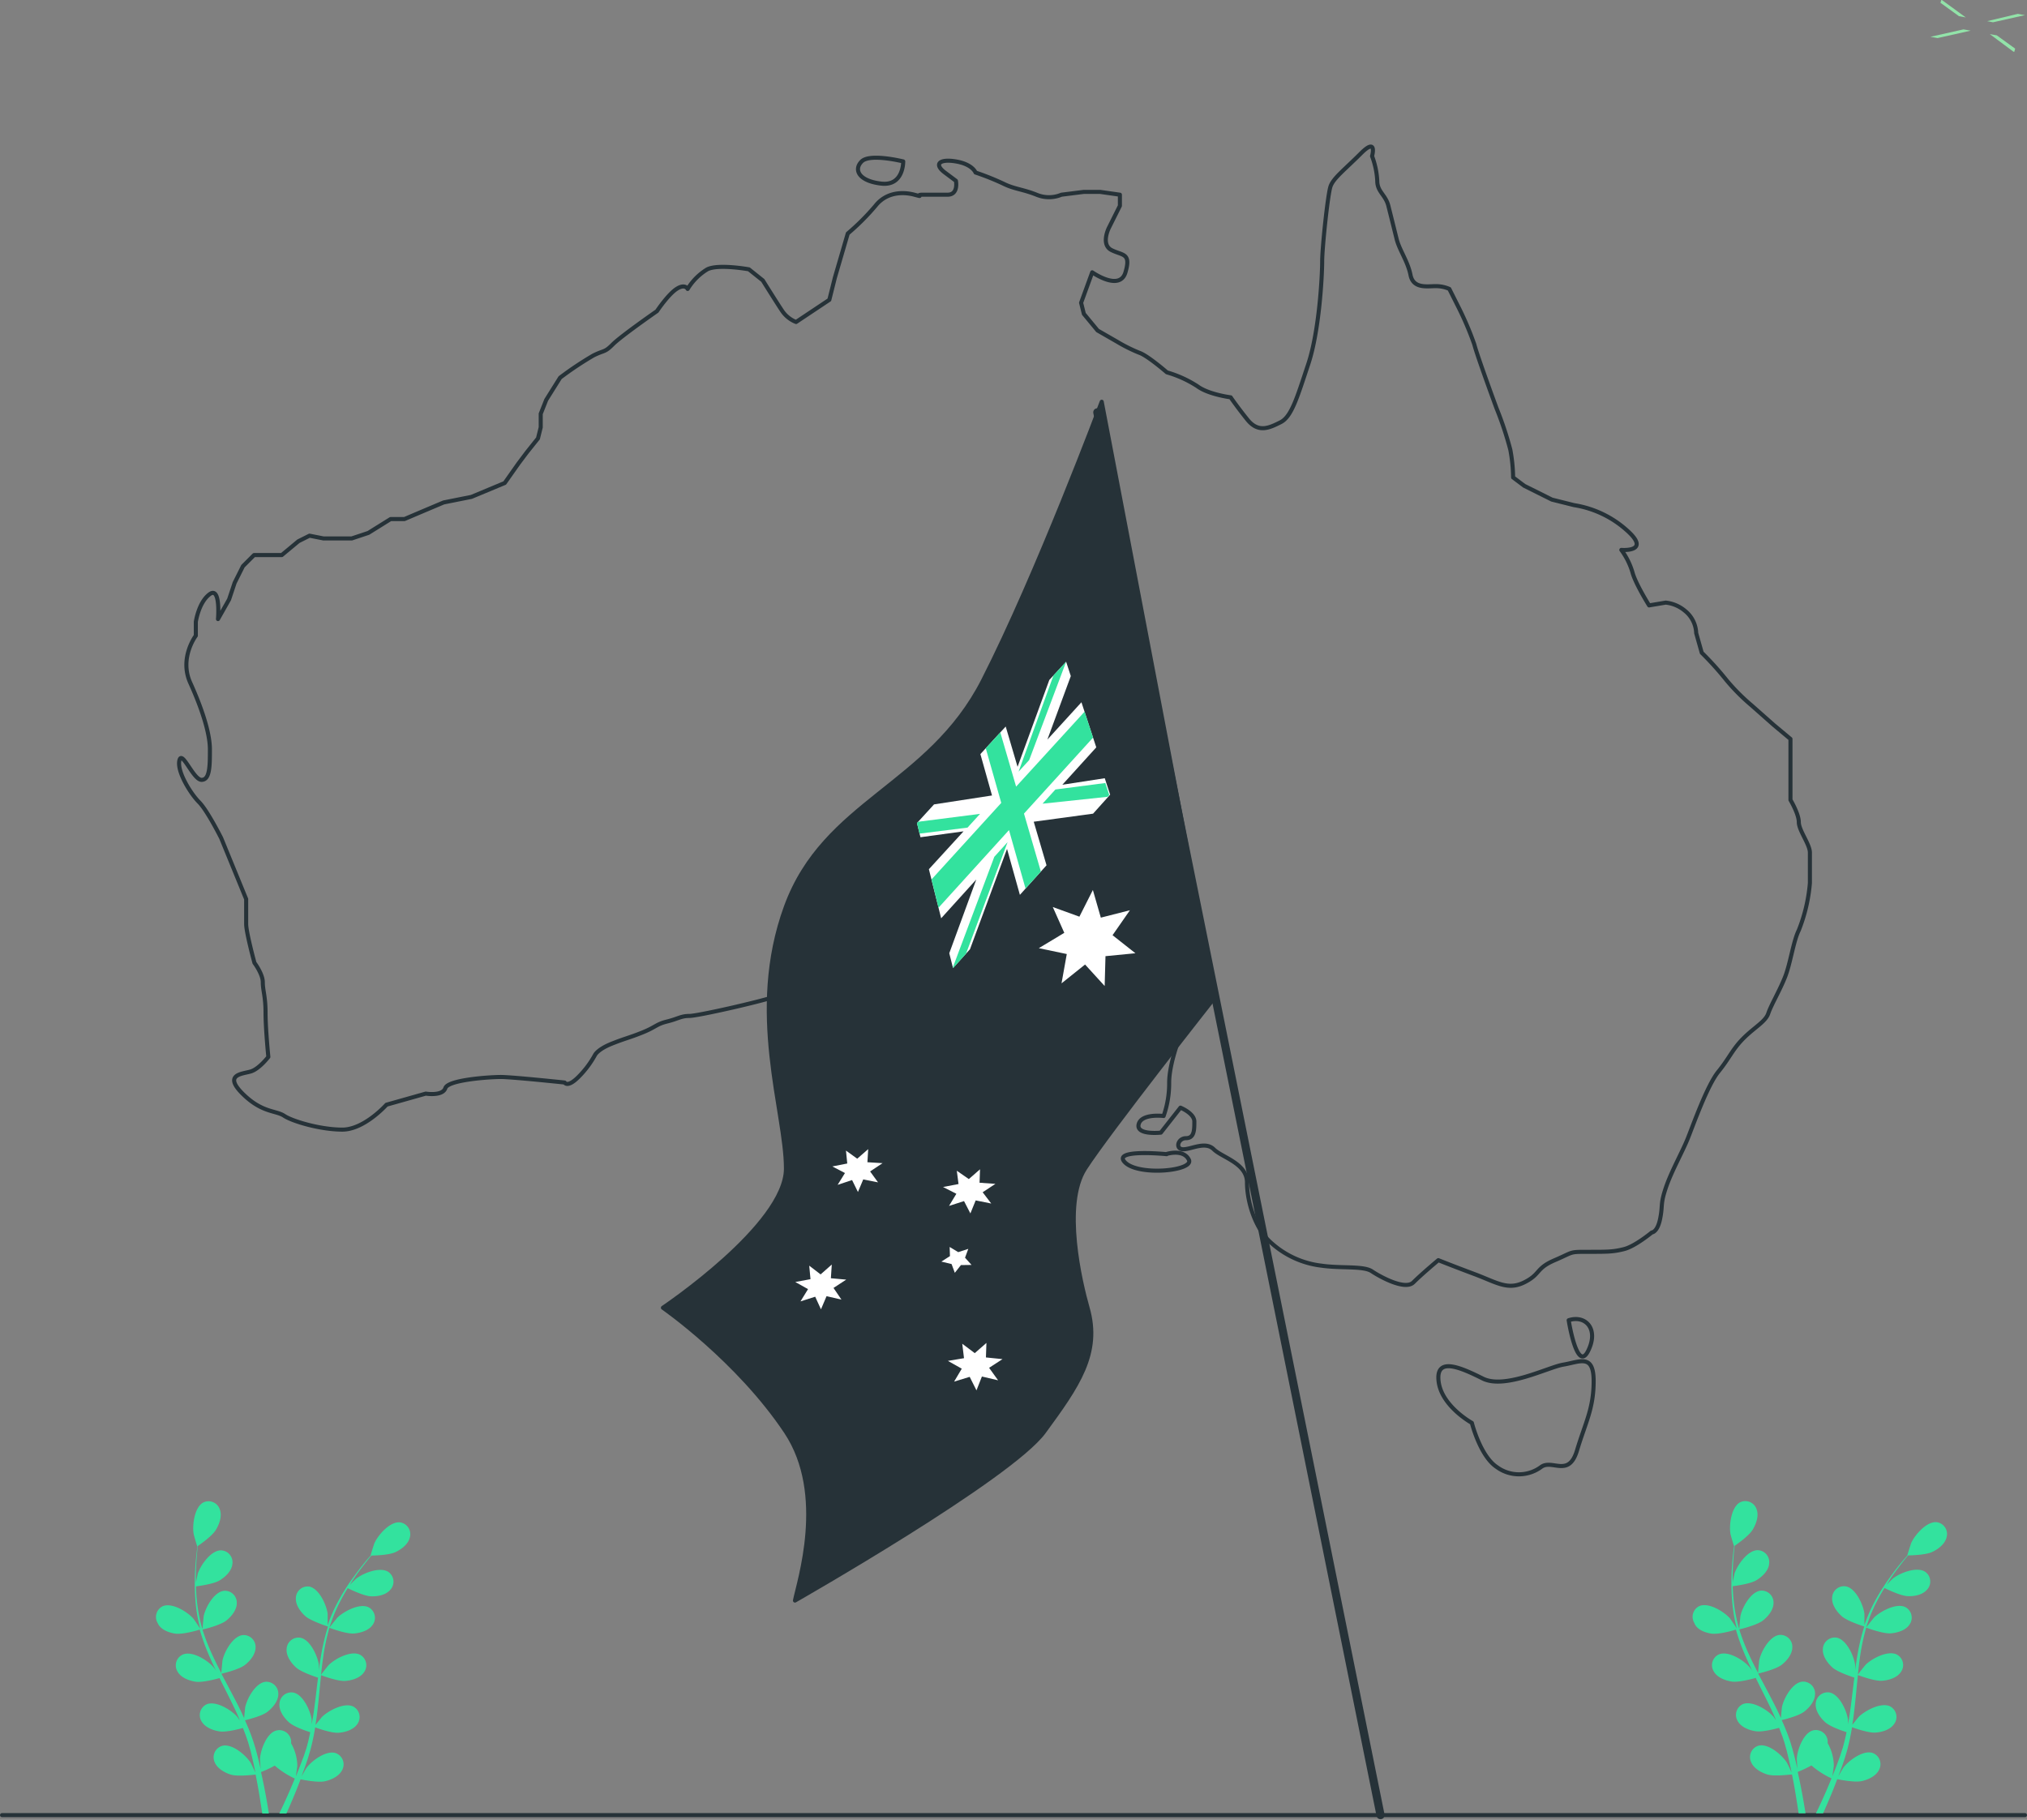 <svg xmlns="http://www.w3.org/2000/svg" width="498.392" height="447.531" viewBox="0 0 498.392 447.531"><rect x="0" y="0" width="498.392" height="447.531" fill="#808080" stroke="none"/><g id="Group_836" data-name="Group 836" transform="translate(6954.833 -140.953)"><g id="Group_834" data-name="Group 834" transform="translate(-7359 -2696.995)"><g id="Australia_Day-bro" data-name="Australia Day-bro" transform="translate(364.099 2847.672)"><g id="freepik--Map--inject-33" transform="translate(84.083 26.328)"><path id="Path_6522" data-name="Path 6522" d="M241.239,58.168a57.589,57.589,0,0,0,6.817-6.817c2.727-3.451,6.817-3.451,9.544-2.727s0,0,2.051,0h6.141c2.727,0,2.039-3.415,2.039-3.415L265.1,43.171c-2.727-2.051-1.363-3.415,2.727-2.727s4.826,2.727,4.826,2.727a64.2,64.2,0,0,1,6.817,2.727c2.727,1.363,4.766,1.363,8.18,2.727a7.951,7.951,0,0,0,6.129,0l5.454-.688h4.09l4.826.688v2.727L305.428,56.8s-2.051,4.09.676,5.454,4.826.676,3.415,5.454-8.18,0-8.18,0L298.611,75.2l.676,2.727,3.378,4.09,4.766,2.739a38.948,38.948,0,0,0,5.454,2.727c2.051.676,6.817,4.826,6.817,4.826a28.065,28.065,0,0,1,7.5,3.415c2.727,2.039,8.18,2.727,8.18,2.727s1.363,2.039,4.09,5.454,5.454,2.039,8.18.676,4.09-6.129,6.817-14.31,3.414-21.827,3.414-25.229,1.363-16.361,2.039-18.412,3.415-4.09,7.5-8.18,2.727.688,2.727.688a20.089,20.089,0,0,1,1.279,6.069c0,2.727,2.039,3.415,2.727,6.141s1.363,5.454,2.039,8.18,2.739,5.454,3.415,8.856,4.09,2.727,6.141,2.727a8.2,8.2,0,0,1,3.4.688l2.051,4.09a78.126,78.126,0,0,1,4.09,9.544c.676,2.727,5.454,15.685,5.454,15.685a84.13,84.13,0,0,1,3.4,10.22,39.306,39.306,0,0,1,.688,6.817l2.727,2.051,6.817,3.4,5.454,1.363a25.337,25.337,0,0,1,12.97,6.178c6.141,5.454-1.363,4.826-1.363,4.826a17.965,17.965,0,0,1,2.727,5.466c.688,2.727,4.1,8.18,4.1,8.18l4.09-.688a8.82,8.82,0,0,1,4.766,2.051,7.348,7.348,0,0,1,2.727,5.454l1.363,4.826a76.685,76.685,0,0,1,6.141,6.817,49.693,49.693,0,0,0,6.129,6.141l5.454,4.826,4.09,3.415v15s2.051,3.415,2.051,5.454,2.727,5.454,2.727,7.5v7.493a40.407,40.407,0,0,1-2.727,11.595c-1.363,2.727-2.051,8.18-3.414,11.583s-3.4,6.817-4.09,8.868-3.4,3.4-6.129,6.141-3.414,4.826-6.141,8.18-6.129,12.946-7.493,16.361-4.09,8.18-5.454,12.271-.688,4.09-1.363,7.493-2.051,3.415-2.051,3.415-4.09,3.4-6.817,4.09-4.09.676-8.868.676-3.4,0-8.18,2.051-3.4,3.415-7.493,5.454-6.817,0-12.271-2.039-8.868-3.415-8.868-3.415-4.09,3.415-6.129,5.454-8.193-1.363-10.232-2.727-7.5-.688-12.271-1.363a22.273,22.273,0,0,1-12.271-5.454c-4.09-3.414-6.141-10.232-6.141-15s-6.129-6.141-8.18-8.18-5.454,0-7.493,0-1.363-2.727.676-2.727,2.051-2.051,2.051-4.09-3.415-3.415-3.415-3.415l-4.826,6.141s-6.129.676-5.454-2.051,6.141-2.039,6.141-2.039a24.131,24.131,0,0,0,1.363-8.18c0-4.826,2.727-11.595,2.727-11.595s-2.051.688-4.826,4.09-3.4,3.415-5.454,5.454a4.163,4.163,0,0,1-4.09,1.363s-4.09,3.415-6.129,5.454-3.415,1.363-5.454.688-1.363-2.051-1.363-4.09-4.09-4.826-6.817-6.817-3.415-3.415-6.141-6.829S273.877,252,269.1,249.9s-5.454-4.09-9.544-6.141-32.046.688-36.136,2.051-19.088,4.766-21.139,4.766-2.727.688-5.454,1.363-2.727,1.363-6.129,2.727-4.09,1.375-7.5,2.739-4.09,2.727-4.09,2.727a23.54,23.54,0,0,1-4.09,5.454c-2.727,2.727-3.4,1.363-3.4,1.363s-12.958-1.363-15.685-1.363-12.958.676-13.634,2.727-4.826,1.363-4.826,1.363l-4.826,1.363-4.826,1.363s-5.454,6.129-10.859,6.129-12.271-2.039-14.31-3.4-5.454-.688-10.232-5.454,0-4.826,2.051-5.454,4.3-3.571,4.3-3.571-.688-6.817-.688-10.859-.676-5.454-.676-7.5-2.051-4.766-2.051-4.766-2.039-7.5-2.039-9.544v-6.141l-6.141-15s-3.415-6.817-5.454-8.856-5.454-7.5-4.826-10.232,3.415,4.766,5.454,4.766,2.051-3.4,2.051-7.493-2.051-10.232-4.826-16.361,1.363-11.595,1.363-11.595v-3.4s.688-4.826,3.415-6.817,2.039,6.129,2.039,6.129l2.727-4.826,1.363-4.09,2.051-4.1,2.727-2.727h6.817l4.09-3.4,2.727-1.363,3.415.676h6.974l4.09-1.363,5.454-3.4h3.4l4.826-2.051,4.826-2.039,6.817-1.363,8.192-3.415,3.4-4.826,2.051-2.727,2.727-3.415.676-2.727v-3.33L167.1,99.07l3.415-5.454a80.753,80.753,0,0,1,8.18-5.454c2.727-1.363,2.727-.676,4.766-2.727s10.859-8.18,10.859-8.18,2.727-4.09,4.826-5.454,2.727,0,2.727,0a14.285,14.285,0,0,1,4.826-4.826c2.739-1.363,10.232,0,10.232,0l3.415,2.727s3.4,5.454,4.766,7.5a7.384,7.384,0,0,0,3.415,2.727l8.18-5.454,1.363-5.454Zm13.634-17.724s-8.18-2.051-10.219,0-.688,4.826,4.826,5.454S254.873,40.444,254.873,40.444ZM417.142,336.327c-3.62.6-14.322,6.141-19.775,3.415s-11.583-5.454-10.859.676,8.18,10.232,8.18,10.232,2.051,8.18,6.141,10.859a9.158,9.158,0,0,0,10.859,0c2.727-2.051,6.817,2.727,8.856-4.09s4.09-10.232,4.09-17.049S421.233,335.651,417.142,336.327Zm1.363-10.859s2.039,12.958,4.766,7.5-.676-8.916-4.778-7.565Zm-98.865-40.9s-13.634-1.363-10.22,2.039,17.049,2.051,15.685-.676-5.466-1.412-5.466-1.412Z" transform="translate(-76.807 -36.798)" fill="none" stroke="#263238" stroke-linecap="round" stroke-linejoin="round" stroke-width="1"></path></g><g id="freepik--Floor--inject-33" transform="translate(40.569 436.63)"><line id="Line_235" data-name="Line 235" x2="497.392" fill="none" stroke="#263238" stroke-linecap="round" stroke-linejoin="round" stroke-width="1"></line></g><g id="freepik--character-3--inject-33" transform="translate(311.211 -141.892)"><path id="Path_6582" data-name="Path 6582" d="M406.486,185.758l-5.854-4.268-.176-.02-.2.685,4.542,3.289Z" transform="translate(-194.283 -49.301)" fill="#92e3a9"></path><path id="Path_6583" data-name="Path 6583" d="M406.45,185.75l5.815,4.327.215.039.215-.783-4.522-3.269Z" transform="translate(-188.354 -45.202)" fill="#92e3a9"></path><path id="Path_6584" data-name="Path 6584" d="M399.04,186.961V187l1.684.294,8.125-1.821-1.762-.313Z" transform="translate(-195.452 -45.767)" fill="#92e3a9"></path><path id="Path_6585" data-name="Path 6585" d="M415.419,183.523l-1.762-.313-7.537,1.8,1.449.274Z" transform="translate(-188.671 -47.634)" fill="#92e3a9"></path><line id="Line_237" data-name="Line 237" x1="69.636" y1="344.96" transform="translate(-1.34 233.562)" fill="none" stroke="#263238" stroke-linecap="round" stroke-linejoin="round" stroke-width="2"></line><path id="Path_6589" data-name="Path 6589" d="M390.119,117.14s-15.858,42.464-29.151,68.522-38.992,29.675-48.487,55.655,0,50.456,0,64.4-30.251,34.222-30.251,34.222,18.434,12.807,30.251,30.522c10.279,15.41,3.1,36.952,2.213,41.482,0,0,52.953-30.166,61.234-41.482s13.939-19.284,10.709-30.522c-1.742-6.089-6.324-25.353-.626-34.222s32.027-42.249,32.027-42.249Z" transform="translate(-390.374 113.818)" fill="#263238" stroke="#263238" stroke-linecap="round" stroke-linejoin="round" stroke-width="1"></path><path id="Path_6590" data-name="Path 6590" d="M317.533,245.817l6.891.959,1.879-7.107,3.328,6.245,6.617-3.269-2.9,6.891,6.421,3.172-7.048,2.232,1.331,7.224-5.814-4.17-4.7,5.736-.235-7.322-7.028.02,5.345-4.992Z" transform="matrix(0.978, 0.208, -0.208, 0.978, -271.703, 48.76)" fill="#fff"></path><path id="Path_6591" data-name="Path 6591" d="M318.95,178.56l2.291,2.682,3.191-1.8-.92,3.25,3.622,1.116-3.485,1.351,1.312,3.211-3.406-1.586-2.017,2.878-.744-3.328-3.779.372,2.447-2.565-2.7-2.369,3.8.1Z" transform="matrix(0.978, -0.208, 0.208, 0.978, -421.245, 335.119)" fill="#fff"></path><path id="Path_6592" data-name="Path 6592" d="M326.422,165.38l2.291,2.525,3.132-1.742-.861,3.113,3.6,1-3.426,1.351,1.351,3.035-3.407-1.468-1.919,2.76-.8-3.172-3.72.411,2.369-2.467-2.7-2.232,3.739.059Z" transform="matrix(0.978, -0.208, 0.208, 0.978, -416.777, 321.264)" fill="#fff"></path><path id="Path_6593" data-name="Path 6593" d="M339.54,170.75l2.467,2.623,3.191-1.782-.8,3.211,3.759,1.077-3.5,1.37,1.488,3.152-3.583-1.547-1.938,2.858-.9-3.289-3.857.392,2.388-2.545-2.858-2.31,3.876.078Z" transform="matrix(0.978, -0.208, 0.208, 0.978, -403.473, 323.694)" fill="#fff"></path><path id="Path_6594" data-name="Path 6594" d="M335.777,192.15l2.526,2.9,3.328-1.86-.861,3.465,3.9,1.253L341,199.315l1.527,3.465-3.7-1.742-2.016,3.054-.94-3.6-3.994.352,2.506-2.721-2.937-2.584,4.013.176Z" transform="matrix(0.978, -0.208, 0.208, 0.978, -402.903, 344.527)" fill="#fff"></path><path id="Path_6595" data-name="Path 6595" d="M335.981,179.93l1.8,1.684,2.584-.274-1.233,1.958,1.194,2.075-2.565-.509-1.86,1.547-.333-2.271-2.33-1.116,2.349-.881Z" transform="matrix(0.978, -0.208, 0.208, 0.978, -403.659, 332.722)" fill="#fff"></path><g id="Group_835" data-name="Group 835"><path id="Path_6596" data-name="Path 6596" d="M331.42,221.287l-6.284,10.729,2.388-16.484-1.86-3.211-3.113,5.247-3.191,22.514L314.446,231l-4.679,7.929,4.914,9.358-13.489,5.11-3.152,5.364,1.566,3.23,10.063-3.622-6.4,10.885,5.462,11.179,6.461-11.12-2.721,19.108,1.664,3.387,3.113-5.4,3.779-26.038,5.443,10.4,4.894-8.477-5.306-9.828,13.861-4.973,3.132-5.443-2.134-3.681-9.867,3.739,6.245-10.729Z" transform="matrix(0.978, 0.208, -0.208, 0.978, -283.344, 19.505)" fill="#fff"></path><path id="Path_6597" data-name="Path 6597" d="M312.743,233.26l-14.488,5.071-.215.372,1.155,2.408,11.238-3.9Z" transform="matrix(0.978, 0.208, -0.208, 0.978, -287.514, 39.123)" fill="#33e29e"></path><path id="Path_6598" data-name="Path 6598" d="M312.96,234.384l15.31-4.992.294-.509L327,226.2l-11.668,4.111Z" transform="matrix(0.978, 0.208, -0.208, 0.978, -272.131, 35.479)" fill="#33e29e"></path><path id="Path_6599" data-name="Path 6599" d="M306.22,268.95l.078.157,2.389-4.131,4.288-28.955-2.447,4.209Z" transform="matrix(0.978, 0.208, -0.208, 0.978, -280.4, 43.337)" fill="#33e29e"></path><path id="Path_6600" data-name="Path 6600" d="M314.995,212.32l-2.349,3.955L309.18,241.2l1.958-3.328Z" transform="matrix(0.978, 0.208, -0.208, 0.978, -272.908, 21.724)" fill="#33e29e"></path><path id="Path_6601" data-name="Path 6601" d="M316.9,239.5l-6.578-12.236-2.682,4.562,6.519,12.353L301.3,266.161l3.132,6.441,12.98-22.279,6.97,13.215,2.819-4.875-7.028-13.078,12.726-21.81-3.367-5.8Z" transform="matrix(0.978, 0.208, -0.208, 0.978, -281.417, 25.457)" fill="#33e29e"></path></g></g></g><path id="Path_6605" data-name="Path 6605" d="M37.17,391.85c1.84.26,5.71-.86,6-1a51.8,51.8,0,0,0,2.35,6.5c.53,1.24,1.11,2.46,1.7,3.69a7.29,7.29,0,0,0-.72-1C45.07,398.38,41.3,396,39,397a2.92,2.92,0,0,0-1.3,4.15c.84,1.54,2.86,2.29,4.49,2.53s5-.65,5.86-.9c.23.47.45.94.69,1.4,1.12,2.24,2.25,4.46,3.29,6.68.37.78.7,1.56,1,2.34l-.63-.9c-1.45-1.67-5.22-4-7.5-3.08a2.93,2.93,0,0,0-1.3,4.16c.84,1.53,2.86,2.29,4.49,2.52s4.66-.56,5.7-.85c.32.81.64,1.62.91,2.42.18.55.38,1.07.53,1.63s.31,1.11.46,1.65c.25,1.06.52,2.15.74,3.18.16.72.3,1.41.44,2.11-.36-.79-1.09-2.3-1.16-2.42-1.18-1.87-4.55-4.79-7-4.18a2.93,2.93,0,0,0-1.91,3.91c.6,1.64,2.48,2.7,4.06,3.18,1.73.53,5.58,0,6.06,0,.23,1.15.44,2.27.63,3.33.41,2.34.72,4.43,1,6.21h1.62c-.28-1.84-.65-4-1.14-6.48-.23-1.17-.5-2.41-.79-3.69a29,29,0,0,0,3.38-1.59,21.07,21.07,0,0,0,4.93,3.18c-.44,1.09-.88,2.14-1.31,3.13-.89,2.06-1.75,3.89-2.5,5.45h1.75c.65-1.44,1.36-3.07,2.1-4.88.46-1.1.92-2.29,1.38-3.51.47.1,4.27.87,6,.47,1.61-.36,3.56-1.27,4.28-2.86a2.94,2.94,0,0,0-1.62-4.05c-2.34-.79-5.92,1.87-7.23,3.65-.08.11-.79,1.34-1.23,2.12.19-.5.37-1,.56-1.5.37-1,.72-2,1.09-3.15.16-.54.32-1.09.49-1.64s.29-1.14.44-1.71c.32-1.34.58-2.71.81-4.1.89.32,4.08,1.43,5.73,1.32s3.71-.72,4.67-2.19a2.92,2.92,0,0,0-1-4.24c-2.2-1.13-6.14,1-7.7,2.51-.1.1-1.1,1.35-1.63,2,.13-.84.26-1.67.37-2.52.3-2.45.53-4.94.78-7.43.07-.76.15-1.52.23-2.28.32.12,4.09,1.53,5.94,1.4,1.64-.12,3.71-.72,4.66-2.19a2.93,2.93,0,0,0-1-4.24c-2.2-1.14-6.14.95-7.71,2.51-.12.12-1.55,1.91-1.89,2.39.17-1.68.37-3.34.62-5a51.73,51.73,0,0,1,1.43-6.53c.14.05,4.07,1.53,6,1.4,1.65-.12,3.71-.72,4.67-2.18a2.93,2.93,0,0,0-1-4.25c-2.2-1.13-6.14,1-7.7,2.52-.12.12-1.67,2.05-1.92,2.42a1.256,1.256,0,0,1,.1-.38,37.079,37.079,0,0,1,2.59-6.18c.56-1.1,1.16-2.12,1.76-3.1.71.35,3.93,1.91,5.65,2s3.77-.31,4.88-1.66a2.93,2.93,0,0,0-.51-4.32c-2.06-1.37-6.21.27-7.94,1.65-.09.08-1,.94-1.59,1.58.28-.43.56-.89.84-1.31,1-1.55,2.08-2.92,3-4.12.54-.68,1-1.28,1.51-1.84.87,0,4.37-.12,5.9-.84s3.2-2,3.56-3.71a2.93,2.93,0,0,0-2.45-3.61c-2.46-.26-5.38,3.11-6.28,5.12-.08.18-1,3.05-.93,3.05h0c-.46.52-1,1.1-1.48,1.73-1,1.18-2,2.53-3.11,4.07a50.686,50.686,0,0,0-3.23,5.14,37.729,37.729,0,0,0-2.75,6.2v-2.83c-.28-2.19-2.12-6.25-4.55-6.7A2.91,2.91,0,0,0,66.82,383c-.15,1.74,1.11,3.48,2.35,4.58s5.23,2.44,5.54,2.53a51.5,51.5,0,0,0-1.63,6.72c-.23,1.33-.43,2.67-.61,4v-1.26c-.29-2.19-2.12-6.26-4.55-6.71a2.93,2.93,0,0,0-3.38,2.76c-.14,1.74,1.12,3.48,2.35,4.58s4.51,2.2,5.38,2.48c-.06.52-.13,1-.2,1.55-.29,2.48-.58,5-.93,7.38-.13.86-.28,1.69-.43,2.53v-1.1c-.29-2.19-2.12-6.25-4.55-6.7a2.92,2.92,0,0,0-3.38,2.75c-.14,1.74,1.12,3.48,2.35,4.58s4.19,2.1,5.22,2.43c-.18.85-.36,1.71-.57,2.53-.16.55-.27,1.1-.46,1.65s-.35,1.09-.53,1.62C68.36,423,68,424,67.6,425c-.27.69-.53,1.34-.8,2,.14-.84.36-2.51.37-2.65a11.39,11.39,0,0,0-1.53-5.53,2.84,2.84,0,0,0,0-.65A2.92,2.92,0,0,0,62,415.68c-2.39.63-3.9,4.83-4,7,0,.13.08,1.55.15,2.44-.12-.52-.23-1-.36-1.56-.25-1.06-.53-2.1-.83-3.23-.16-.54-.33-1.09-.5-1.64s-.38-1.11-.57-1.67c-.48-1.29-1-2.58-1.59-3.86.92-.23,4.2-1.06,5.51-2.07s2.7-2.65,2.69-4.39a2.93,2.93,0,0,0-3.16-3c-2.46.27-4.6,4.19-5,6.35,0,.13-.18,1.72-.24,2.6-.35-.77-.7-1.54-1.08-2.31-1.1-2.21-2.28-4.42-3.45-6.63-.36-.67-.71-1.35-1.06-2,.33-.07,4.24-1,5.72-2.11,1.31-1,2.69-2.65,2.68-4.39a2.93,2.93,0,0,0-3.16-3c-2.46.27-4.59,4.19-5,6.35,0,.16-.24,2.45-.26,3-.78-1.49-1.54-3-2.22-4.49a50.941,50.941,0,0,1-2.42-6.23c.16,0,4.24-1,5.75-2.12,1.31-1,2.7-2.65,2.69-4.4a2.93,2.93,0,0,0-3.16-3c-2.46.27-4.6,4.18-5,6.35,0,.17-.26,2.62-.27,3.07a1.493,1.493,0,0,0-.13-.37,39.36,39.36,0,0,1-1.25-6.58c-.13-1.23-.2-2.41-.23-3.56.78-.1,4.33-.57,5.8-1.46s3-2.34,3.16-4.07a2.93,2.93,0,0,0-2.82-3.33c-2.47,0-5,3.65-5.7,5.75,0,.12-.29,1.32-.46,2.2v-1.55c0-1.87.12-3.59.24-5.1.07-.86.15-1.64.24-2.37.72-.49,3.58-2.51,4.46-4s1.56-3.44.92-5.07a2.93,2.93,0,0,0-4-1.65c-2.2,1.13-2.78,5.56-2.41,7.73,0,.19.86,3.08.89,3.06h.05c-.1.69-.19,1.44-.28,2.26-.15,1.52-.31,3.23-.35,5.11a52.562,52.562,0,0,0,.14,6.07,37.279,37.279,0,0,0,1.13,6.69.24.24,0,0,0,0,.08c-.39-.61-1.53-2.29-1.64-2.41-1.44-1.67-5.22-4-7.49-3.08a2.93,2.93,0,0,0-1.3,4.16C33.52,390.85,35.53,391.61,37.17,391.85Z" transform="translate(410.1 2847.822)" fill="#33e29e"></path><path id="Path_6608" data-name="Path 6608" d="M414.88,391.85c1.84.26,5.72-.86,6-1a53.424,53.424,0,0,0,2.35,6.5c.54,1.24,1.11,2.46,1.7,3.69a7.292,7.292,0,0,0-.72-1c-1.45-1.67-5.22-4.05-7.5-3.08a2.91,2.91,0,0,0-1.29,4.15c.84,1.54,2.85,2.29,4.48,2.53s5-.65,5.86-.9l.69,1.4c1.12,2.24,2.25,4.46,3.29,6.68.37.78.7,1.56,1,2.34-.31-.46-.58-.84-.63-.9-1.45-1.67-5.22-4-7.5-3.08a2.92,2.92,0,0,0-1.29,4.16c.84,1.53,2.85,2.29,4.48,2.52s4.66-.56,5.7-.85c.32.81.64,1.62.92,2.42.17.55.38,1.07.52,1.63s.31,1.11.46,1.65c.25,1.06.52,2.15.74,3.18.16.72.3,1.41.44,2.11-.35-.79-1.08-2.3-1.16-2.42-1.17-1.87-4.54-4.79-6.94-4.18a2.92,2.92,0,0,0-1.91,3.91c.6,1.64,2.47,2.7,4.05,3.18,1.74.53,5.58,0,6.06,0,.23,1.15.45,2.27.63,3.33.41,2.34.72,4.43,1,6.21H438c-.28-1.84-.65-4-1.14-6.48-.23-1.17-.5-2.41-.78-3.69a30.693,30.693,0,0,0,3.38-1.59,20.87,20.87,0,0,0,4.93,3.18c-.44,1.09-.88,2.14-1.31,3.13-.9,2.06-1.75,3.89-2.51,5.45h1.76c.64-1.44,1.35-3.07,2.1-4.88.45-1.1.91-2.29,1.37-3.51.47.1,4.28.87,6.05.47,1.61-.36,3.56-1.27,4.28-2.86a2.94,2.94,0,0,0-1.62-4.05c-2.34-.79-5.92,1.87-7.23,3.65-.08.11-.79,1.34-1.23,2.12.19-.5.38-1,.56-1.5.38-1,.72-2,1.09-3.15.16-.54.33-1.09.49-1.64s.29-1.14.44-1.71c.32-1.34.58-2.71.81-4.1.89.32,4.08,1.43,5.74,1.32s3.71-.72,4.66-2.19a2.93,2.93,0,0,0-1-4.24c-2.2-1.13-6.14,1-7.71,2.51-.1.1-1.09,1.35-1.63,2,.13-.84.27-1.67.37-2.52.31-2.45.54-4.94.78-7.43.07-.76.16-1.52.24-2.28.31.12,4.08,1.53,5.93,1.4,1.65-.12,3.71-.72,4.66-2.19a2.92,2.92,0,0,0-1-4.24c-2.2-1.14-6.14.95-7.71,2.51-.11.12-1.55,1.91-1.89,2.39.18-1.68.37-3.34.62-5a51.731,51.731,0,0,1,1.43-6.53c.15.05,4.07,1.53,6,1.4,1.64-.12,3.71-.72,4.66-2.18a2.94,2.94,0,0,0-1-4.25c-2.2-1.13-6.14,1-7.71,2.52-.12.12-1.66,2.05-1.92,2.42a1.256,1.256,0,0,1,.1-.38,38,38,0,0,1,2.59-6.18c.56-1.1,1.16-2.12,1.77-3.1.7.35,3.93,1.91,5.65,2s3.76-.31,4.87-1.66a2.92,2.92,0,0,0-.51-4.32c-2.06-1.37-6.21.27-7.94,1.65-.09.08-1,.94-1.58,1.58.28-.43.56-.89.83-1.31,1-1.55,2.08-2.92,3-4.12.54-.68,1-1.28,1.51-1.84.87,0,4.37-.12,5.9-.84s3.2-2,3.56-3.71a2.92,2.92,0,0,0-2.44-3.61c-2.46-.26-5.39,3.11-6.28,5.12-.08.18-1,3.05-.94,3.05h0c-.46.52-.95,1.1-1.48,1.73-1,1.18-2,2.53-3.11,4.07a52.5,52.5,0,0,0-3.23,5.14,38.6,38.6,0,0,0-2.75,6.2.24.24,0,0,0,0,.08c0-.73,0-2.75,0-2.91-.29-2.19-2.12-6.25-4.56-6.7a2.91,2.91,0,0,0-3.37,2.75c-.14,1.74,1.12,3.48,2.35,4.58,1.39,1.24,5.24,2.44,5.54,2.53a53.156,53.156,0,0,0-1.62,6.72c-.24,1.33-.44,2.67-.62,4v-1.26c-.28-2.19-2.12-6.26-4.55-6.71a2.94,2.94,0,0,0-3.38,2.76c-.14,1.74,1.12,3.48,2.35,4.58s4.51,2.2,5.38,2.48c-.06.52-.13,1-.19,1.55-.3,2.48-.58,5-.94,7.38-.12.86-.28,1.69-.43,2.53v-1.1c-.28-2.19-2.12-6.25-4.55-6.7a2.93,2.93,0,0,0-3.38,2.75c-.14,1.74,1.12,3.48,2.35,4.58s4.2,2.1,5.23,2.43c-.18.85-.36,1.71-.58,2.53-.15.55-.27,1.1-.46,1.65s-.35,1.09-.52,1.62c-.37,1-.75,2.08-1.14,3.07-.26.69-.53,1.34-.79,2,.13-.84.36-2.51.36-2.65a11.48,11.48,0,0,0-1.52-5.53,4.729,4.729,0,0,0,0-.65,2.92,2.92,0,0,0-3.58-2.48c-2.39.63-3.91,4.83-4,7,0,.13.08,1.55.14,2.44-.12-.52-.23-1-.36-1.56-.25-1.06-.53-2.1-.83-3.23-.16-.54-.33-1.09-.49-1.64s-.39-1.11-.58-1.67c-.47-1.29-1-2.58-1.59-3.86.93-.23,4.2-1.06,5.51-2.07s2.7-2.65,2.69-4.39a2.93,2.93,0,0,0-3.16-3c-2.46.27-4.6,4.19-5,6.35,0,.13-.18,1.72-.24,2.6-.35-.77-.7-1.54-1.08-2.31-1.1-2.21-2.28-4.42-3.45-6.63-.36-.67-.7-1.35-1.06-2,.33-.07,4.25-1,5.72-2.11,1.31-1,2.7-2.65,2.68-4.39a2.93,2.93,0,0,0-3.16-3c-2.46.27-4.59,4.19-5,6.35,0,.16-.24,2.45-.26,3-.78-1.49-1.53-3-2.22-4.49a50.854,50.854,0,0,1-2.41-6.23c.15,0,4.24-1,5.75-2.12,1.3-1,2.69-2.65,2.68-4.4a2.93,2.93,0,0,0-3.16-3c-2.46.27-4.59,4.18-5,6.35,0,.17-.26,2.62-.26,3.07,0-.12-.1-.24-.13-.37a37.431,37.431,0,0,1-1.25-6.58c-.14-1.23-.2-2.41-.24-3.56.78-.1,4.34-.57,5.81-1.46s3-2.34,3.15-4.07a2.93,2.93,0,0,0-2.81-3.33c-2.48,0-5,3.65-5.71,5.75,0,.12-.29,1.32-.45,2.2v-1.55c0-1.87.12-3.59.24-5.1.07-.86.16-1.64.24-2.37.72-.49,3.58-2.51,4.46-4s1.56-3.44.92-5.07a2.93,2.93,0,0,0-4-1.65c-2.2,1.13-2.77,5.56-2.41,7.73,0,.19.86,3.08.9,3.06h0c-.1.69-.19,1.44-.28,2.26-.15,1.52-.31,3.23-.35,5.11a50.512,50.512,0,0,0,.15,6.07,38.144,38.144,0,0,0,1.12,6.69.239.239,0,0,1,0,.08c-.39-.61-1.53-2.29-1.63-2.41-1.45-1.67-5.22-4-7.5-3.08a2.93,2.93,0,0,0-1.3,4.16C411.23,390.85,413.25,391.61,414.88,391.85Z" transform="translate(410.1 2847.822)" fill="#33e29e"></path></g></g></svg>